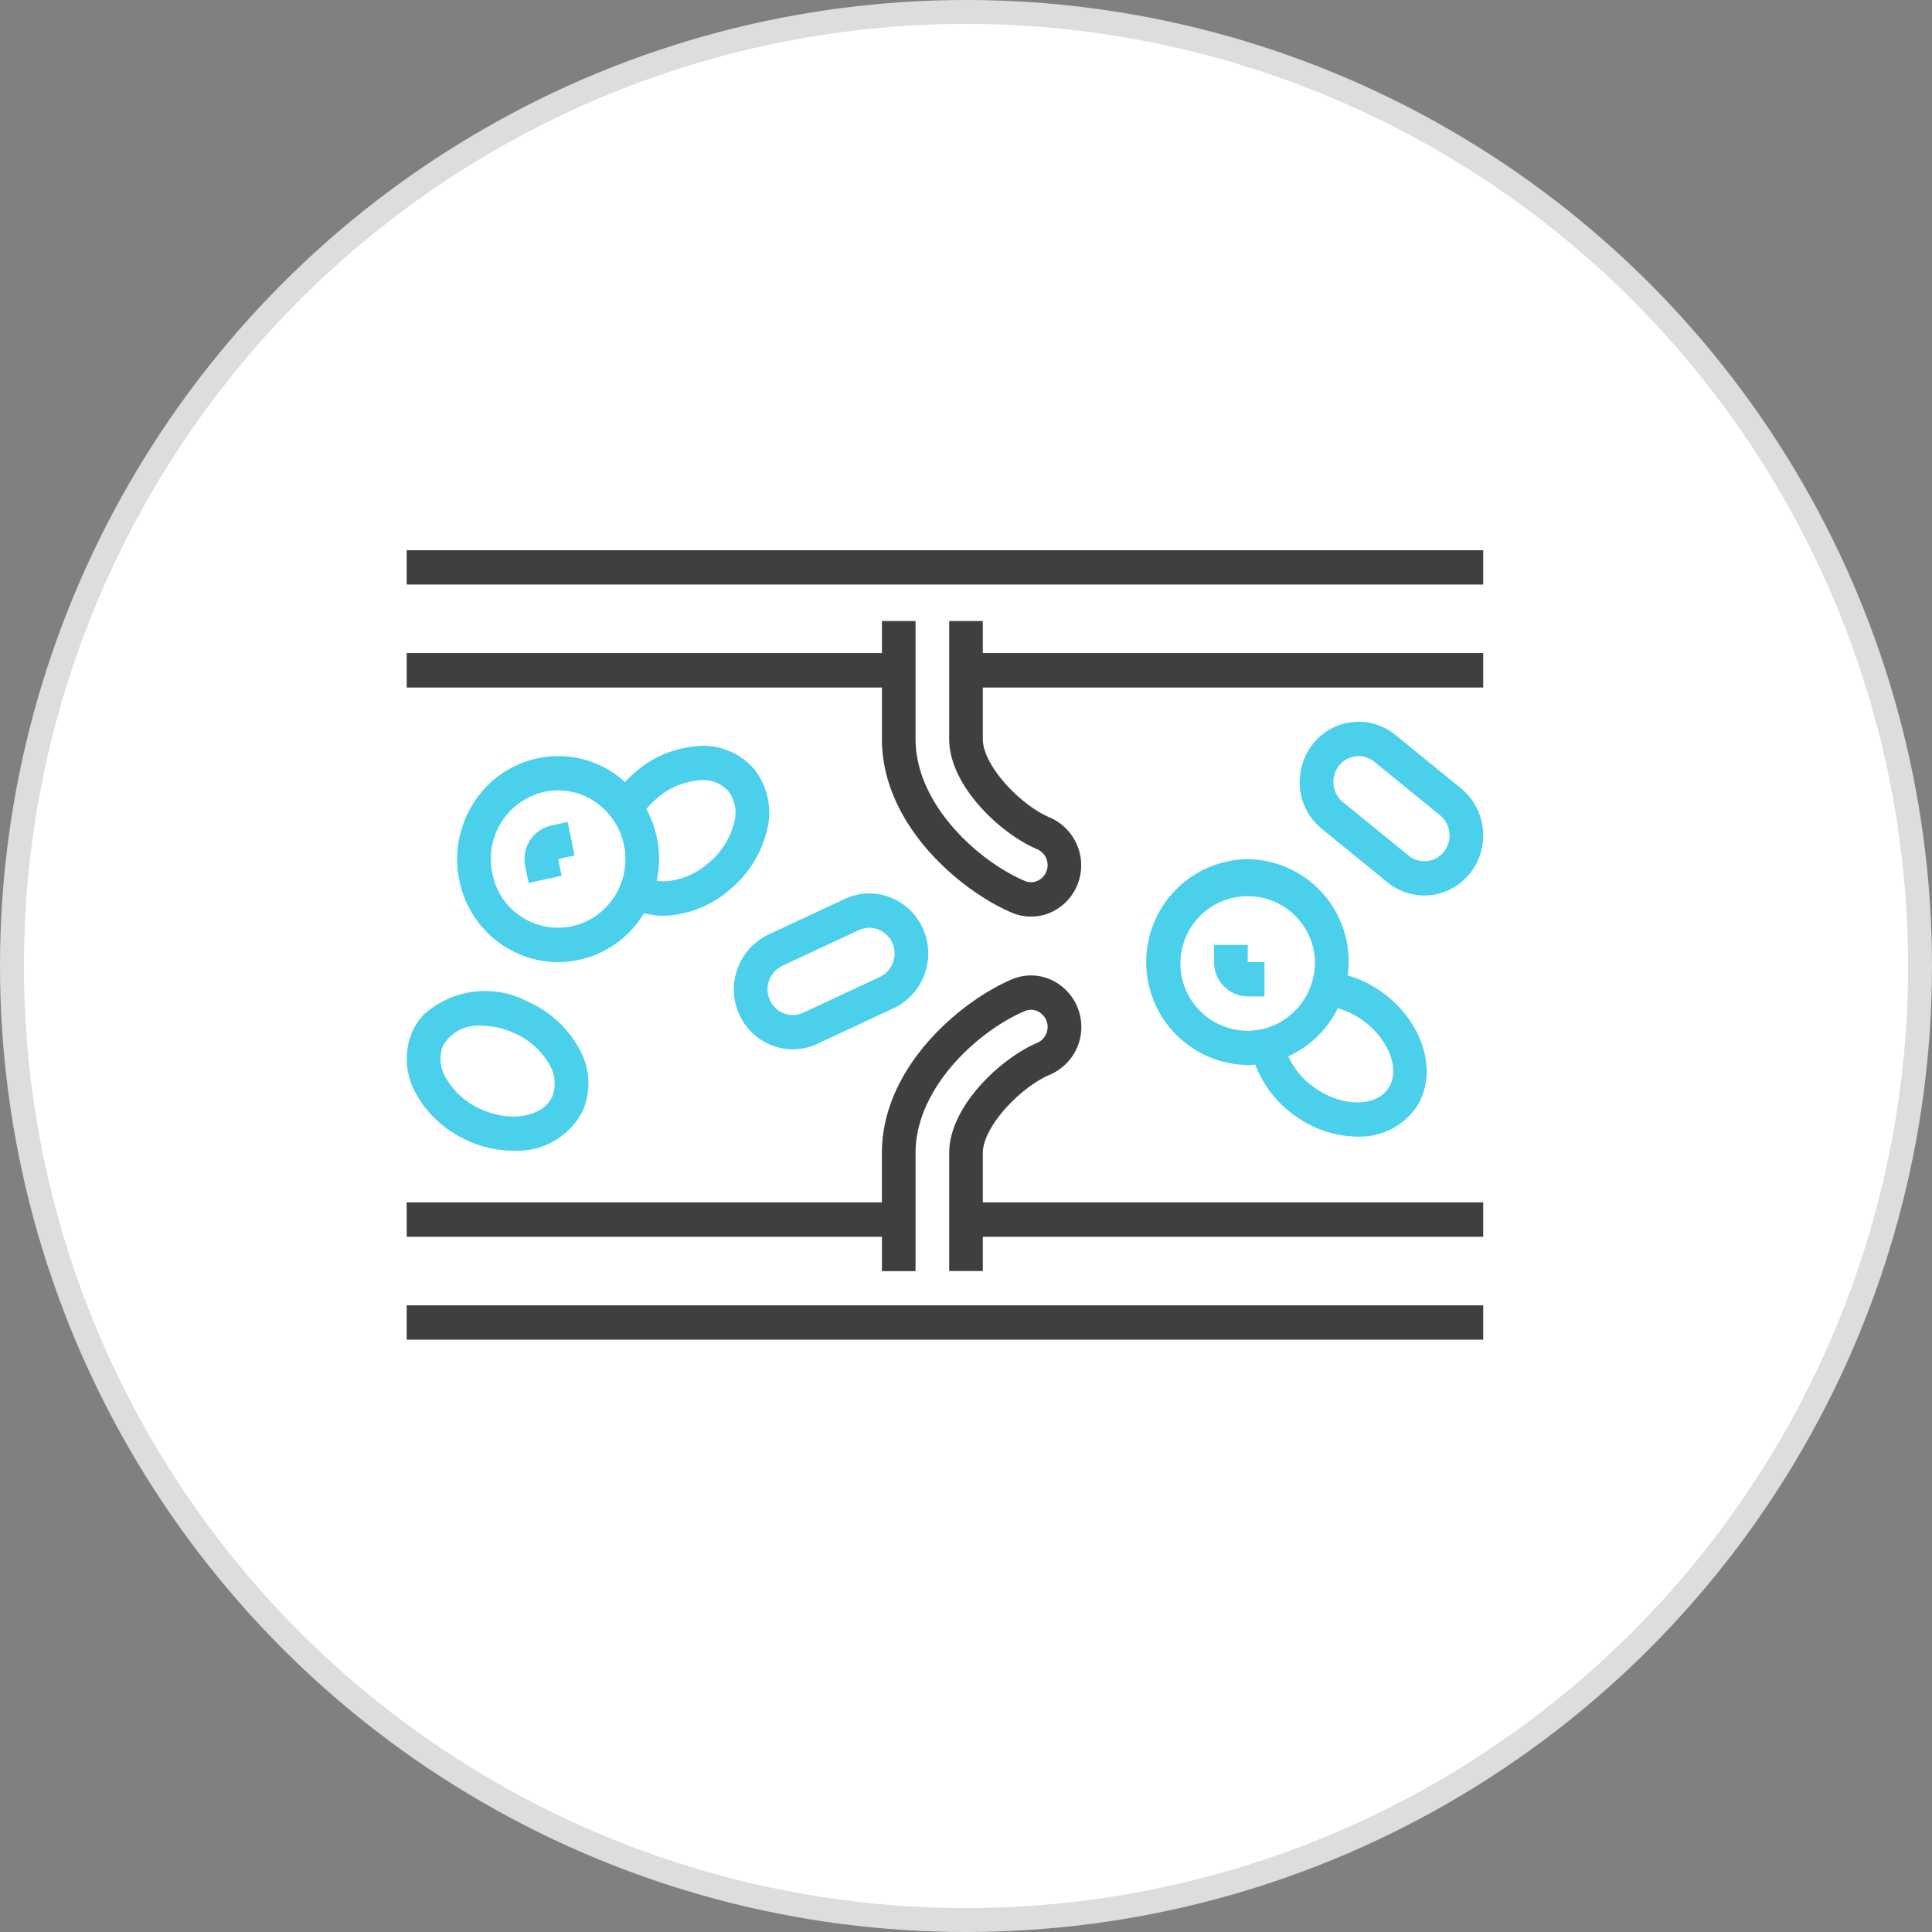 <svg xmlns="http://www.w3.org/2000/svg" xmlns:xlink="http://www.w3.org/1999/xlink" width="80.76" height="80.76" viewBox="0 0 80.76 80.76"><rect x="0" y="0" width="80.76" height="80.76" fill="#808080" stroke="none"/><defs><clipPath id="a"><rect width="45" height="33" transform="translate(0 0)" fill="none"/></clipPath></defs><g transform="translate(-982 -3125)"><circle cx="39.88" cy="39.88" r="39.88" transform="translate(982.5 3125.5)" fill="#fff" stroke="#ddd" stroke-width="1"/><g transform="translate(999 3148)"><path d="M44.3,31.565H0V33H45V31.565Z" fill="#3f3f3f"/><path d="M0,0V1.435H45V0Z" fill="#3f3f3f"/><g clip-path="url(#a)"><path d="M24.083,4.3V2.96H22.677V7.891c0,1.967,2.165,3.97,3.662,4.6a.723.723,0,0,1,.061,1.313.647.647,0,0,1-.556.022c-1.9-.8-4.573-3.17-4.573-5.938V2.96H19.865V4.3H0V5.74H19.865V7.891c0,3.623,3.338,6.379,5.443,7.265a2.042,2.042,0,0,0,1.722-.066,2.15,2.15,0,0,0,1.1-1.391,2.181,2.181,0,0,0-1.254-2.53C25.646,10.648,24.083,9,24.083,7.891V5.74H45V4.3H24.083Z" fill="#3f3f3f"/><path d="M24.083,27.261V25.2c0-1.1,1.565-2.751,2.8-3.275A2.171,2.171,0,0,0,27.028,18a2.033,2.033,0,0,0-1.723-.065c-2.1.886-5.441,3.642-5.441,7.264v2.062H0V28.7H19.865v1.435h1.406V25.2c0-2.766,2.673-5.138,4.572-5.938a.655.655,0,0,1,.557.023.725.725,0,0,1-.059,1.315c-1.5.637-3.664,2.642-3.664,4.6v4.932h1.406V28.7H45V27.261H24.083Z" fill="#3f3f3f"/><path d="M.705,19.418a3.83,3.83,0,0,1,4.373-.541,4.533,4.533,0,0,1,2.109,1.917,2.934,2.934,0,0,1,.184,2.621A3.073,3.073,0,0,1,4.441,25.1a4.626,4.626,0,0,1-1.919-.431A4.673,4.673,0,0,1,.705,23.212a4.019,4.019,0,0,1-.293-.456,2.936,2.936,0,0,1-.184-2.621,2.576,2.576,0,0,1,.478-.716" fill="#4bd0eb"/><path d="M1.643,22.063a3.119,3.119,0,0,0,1.456,1.3c1.241.571,2.61.324,2.991-.536a1.522,1.522,0,0,0-.133-1.34,3.111,3.111,0,0,0-1.456-1.3,3.285,3.285,0,0,0-1.358-.308,1.691,1.691,0,0,0-1.633.845,1.52,1.52,0,0,0,.134,1.34" fill="#fff"/><path d="M14.526,9.152a2.929,2.929,0,0,1,.529,2.572,4.607,4.607,0,0,1-1.512,2.434,4.46,4.46,0,0,1-2.605,1.115c-.072,0-.144.006-.214.006a3.146,3.146,0,0,1-.809-.106c-.018.03-.033.06-.051.089a4.19,4.19,0,0,1-3.542,1.955,4.127,4.127,0,0,1-2.3-.7A4.278,4.278,0,0,1,2.2,13.8,4.348,4.348,0,0,1,2.8,10.563,4.188,4.188,0,0,1,5.46,8.7a4.117,4.117,0,0,1,3.173.606,4.185,4.185,0,0,1,.492.388,4.871,4.871,0,0,1,.4-.39,4.449,4.449,0,0,1,2.6-1.114,2.8,2.8,0,0,1,2.4.962" fill="#4bd0eb"/><path d="M13.685,11.4a1.514,1.514,0,0,0-.233-1.325,1.432,1.432,0,0,0-1.241-.456,3.055,3.055,0,0,0-1.778.778,3.581,3.581,0,0,0-.413.422,4.378,4.378,0,0,1,.432,3,1.927,1.927,0,0,0,.406.017,3.061,3.061,0,0,0,1.779-.778A3.168,3.168,0,0,0,13.685,11.4" fill="#fff"/><path d="M8.69,14.471A2.9,2.9,0,0,0,8.8,11.547a2.843,2.843,0,0,0-.485-.661A2.759,2.759,0,0,0,5.751,10.1a2.873,2.873,0,0,0-2.172,3.4,2.791,2.791,0,0,0,5.111.966" fill="#fff"/><path d="M37.346,9.965a2.532,2.532,0,0,1,.522-1.847,2.428,2.428,0,0,1,3.459-.4l2.747,2.238a2.537,2.537,0,0,1,.222.208,2.5,2.5,0,0,1,.688,1.475,2.53,2.53,0,0,1-.522,1.847c-.053.067-.109.128-.166.188A2.424,2.424,0,0,1,41,13.885l-2.747-2.238a2.506,2.506,0,0,1-.91-1.682" fill="#4bd0eb"/><path d="M38.744,9.806a1.073,1.073,0,0,0,.39.721l2.747,2.238a1.041,1.041,0,0,0,1.482-.17,1.085,1.085,0,0,0,.224-.792,1.073,1.073,0,0,0-.39-.721L40.45,8.844a1.04,1.04,0,0,0-1.482.171,1.082,1.082,0,0,0-.224.792" fill="#fff"/><path d="M15.116,16.068l3.2-1.492a2.391,2.391,0,0,1,1.882-.07,2.465,2.465,0,0,1,1.38,1.308,2.536,2.536,0,0,1-1.214,3.328h0l-3.2,1.492a2.4,2.4,0,0,1-1.883.07A2.464,2.464,0,0,1,13.9,19.4a2.536,2.536,0,0,1,1.214-3.328" fill="#4bd0eb"/><path d="M20.3,16.412a1.059,1.059,0,0,0-.592-.561,1.027,1.027,0,0,0-.806.03l-3.2,1.492A1.087,1.087,0,0,0,15.18,18.8a1.059,1.059,0,0,0,.592.561,1.026,1.026,0,0,0,.806-.03l3.2-1.492a1.087,1.087,0,0,0,.521-1.426" fill="#fff"/><path d="M35.157,12.913a4.279,4.279,0,0,1,4.179,4.862,4.724,4.724,0,0,1,1.361.649c1.79,1.233,2.464,3.418,1.5,4.871a2.884,2.884,0,0,1-2.476,1.216,4.479,4.479,0,0,1-2.514-.821,4.6,4.6,0,0,1-1.732-2.186c-.107.008-.214.016-.323.016a4.305,4.305,0,0,1,0-8.609" fill="#4bd0eb"/><path d="M39.909,19.614a3.37,3.37,0,0,0-.987-.468,4.283,4.283,0,0,1-2.068,2.009A3.218,3.218,0,0,0,38,22.5c1.128.779,2.519.773,3.037-.009s0-2.1-1.126-2.878" fill="#fff"/><path d="M37.969,17.218a2.813,2.813,0,1,0-2.812,2.869c.04,0,.079,0,.118-.006A2.722,2.722,0,0,0,36,19.954a2.847,2.847,0,0,0,1.738-1.606,2.891,2.891,0,0,0,.2-.733,2.949,2.949,0,0,0,.03-.4" fill="#fff"/><path d="M35.157,16.5H33.751v.718a1.422,1.422,0,0,0,1.406,1.435h.7V17.218h-.7Z" fill="#4bd0eb"/><path d="M6.04,11.509a1.437,1.437,0,0,0-1.086,1.7l.145.7,1.377-.3-.144-.7.687-.148-.29-1.4Z" fill="#4bd0eb"/></g></g></g></svg>